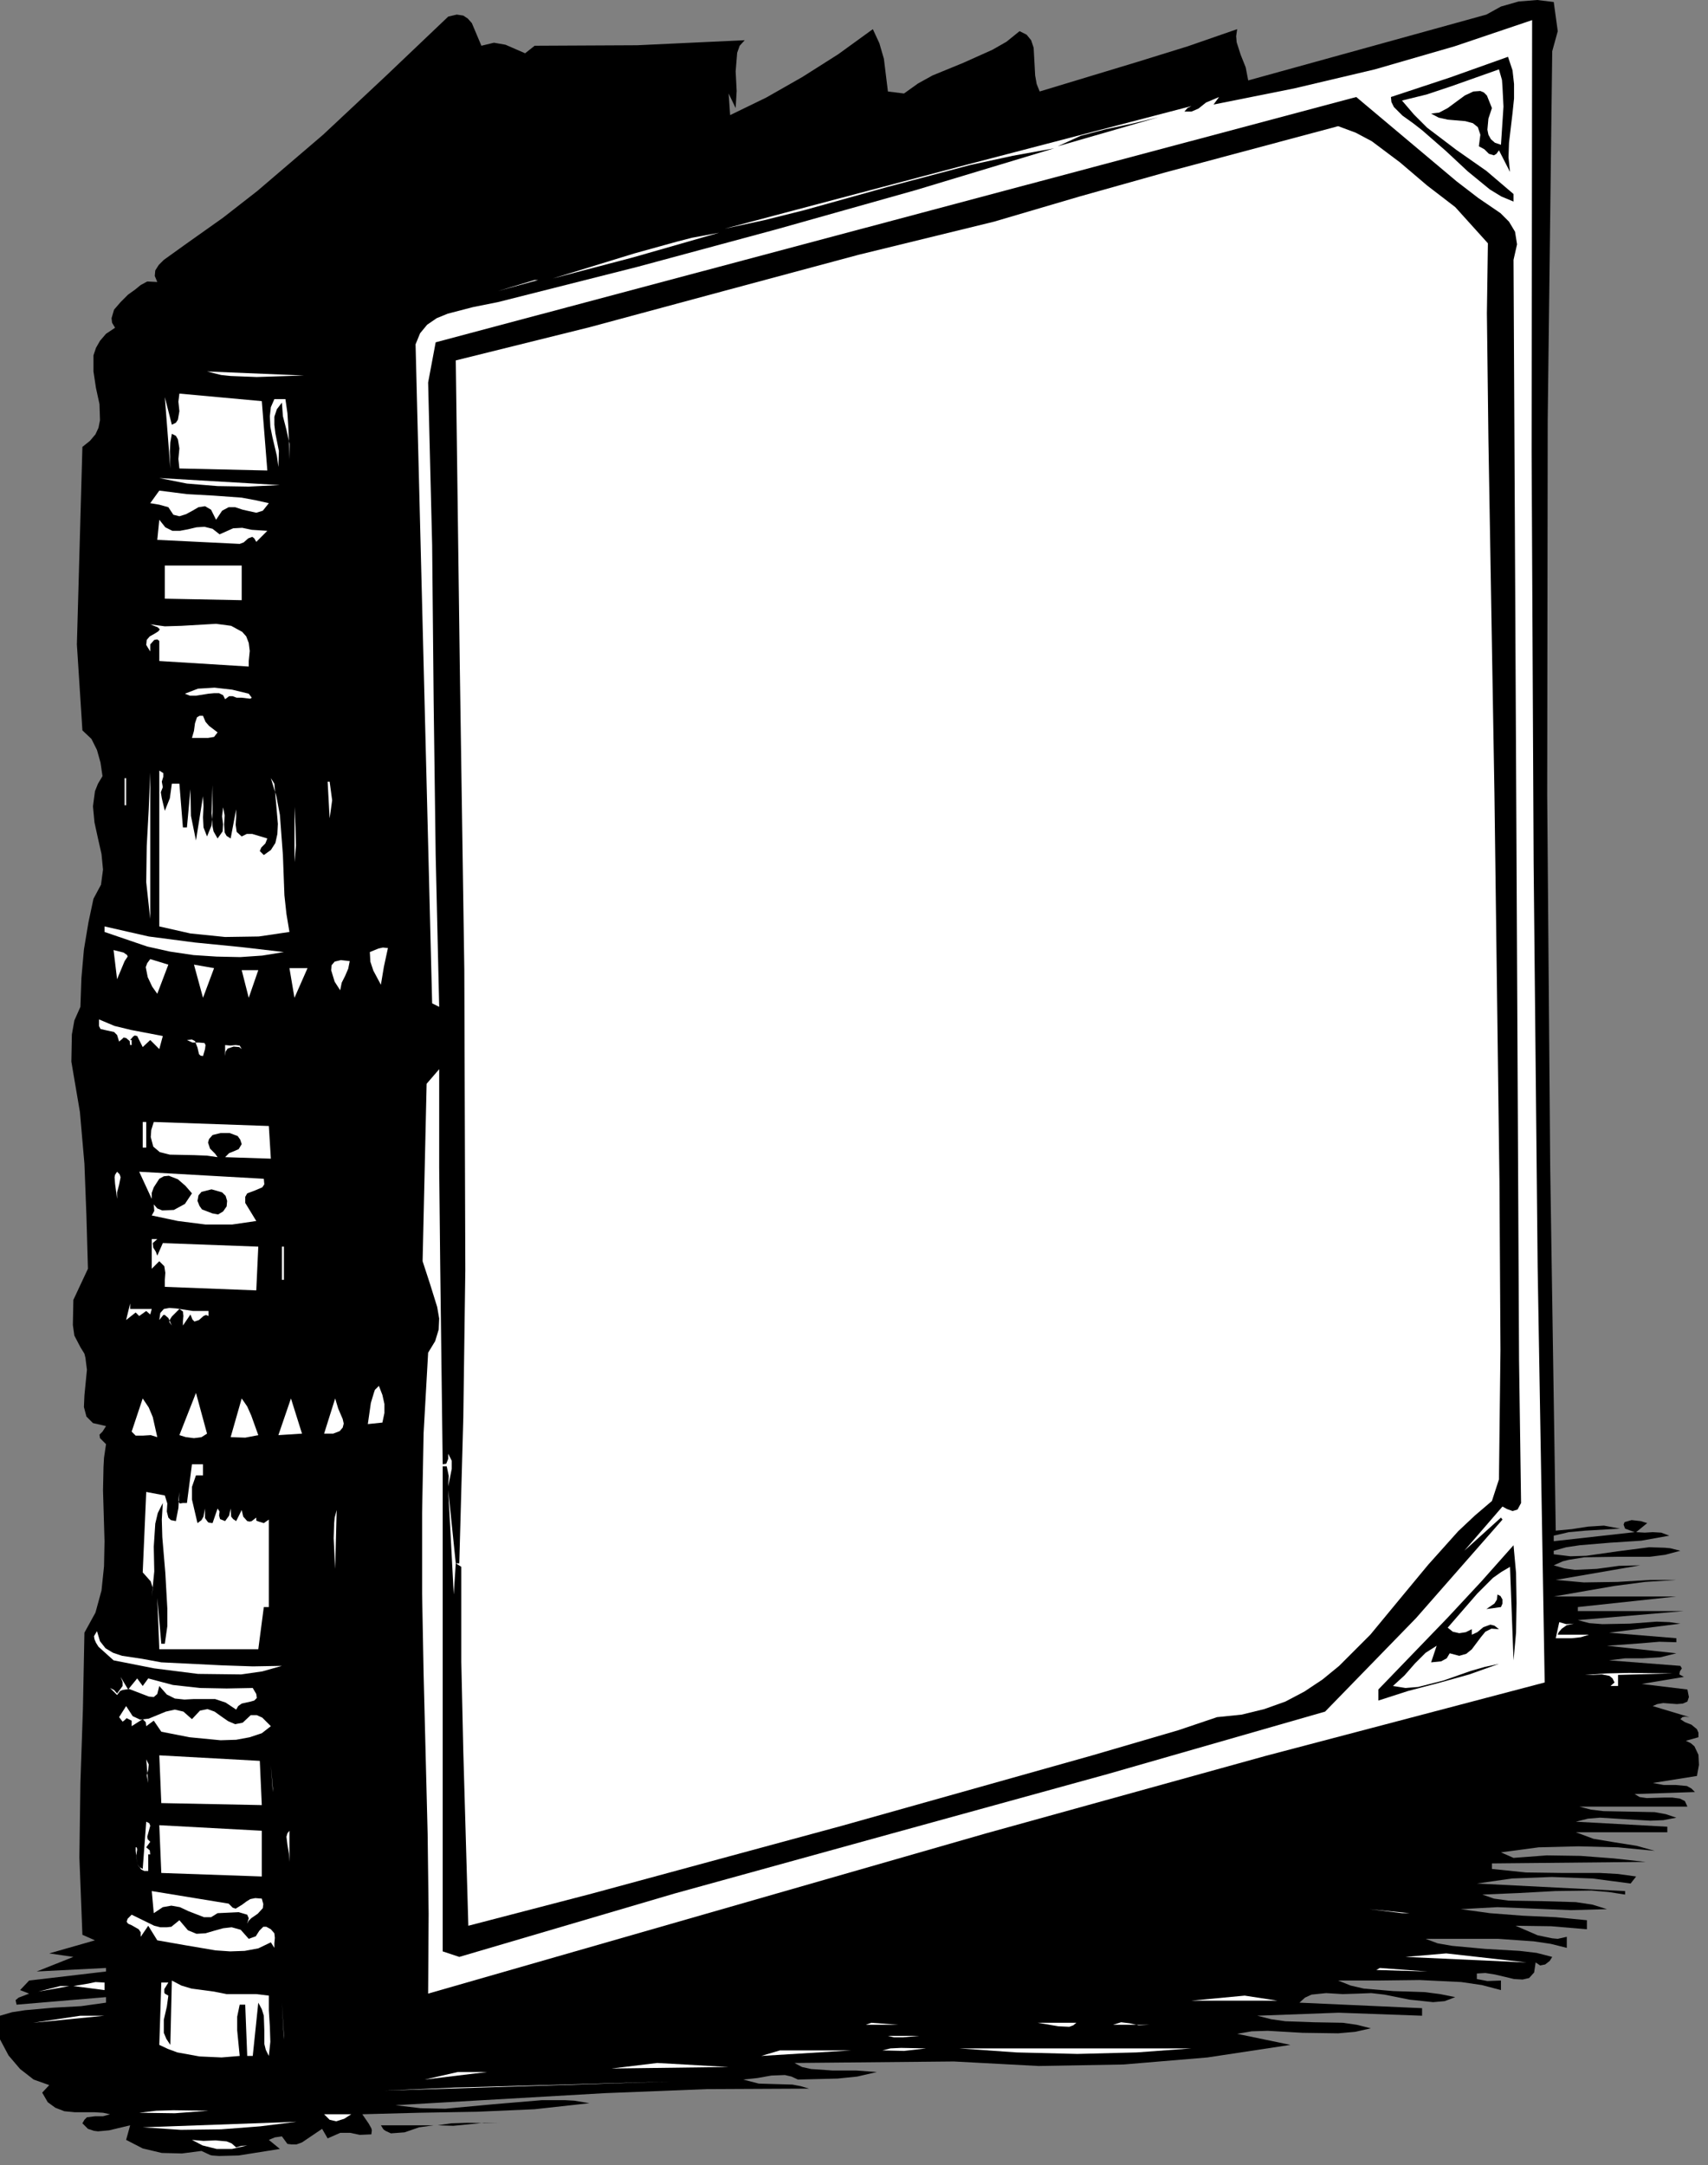<?xml version="1.0" encoding="UTF-8" standalone="no"?>
<svg
   xmlns:dc="http://purl.org/dc/elements/1.1/"
   xmlns:cc="http://creativecommons.org/ns#"
   xmlns:rdf="http://www.w3.org/1999/02/22-rdf-syntax-ns#"
   xmlns:svg="http://www.w3.org/2000/svg"
   xmlns="http://www.w3.org/2000/svg"
   xmlns:sodipodi="http://sodipodi.sourceforge.net/DTD/sodipodi-0.dtd"
   xmlns:inkscape="http://www.inkscape.org/namespaces/inkscape"
   version="1.0"
   width="59.937mm"
   height="75.953mm"
   id="svg232"
   sodipodi:docname="CC001165.WMF">
  <rect width="100%" height="100%" fill="#808080" stroke="none"/>
  <sodipodi:namedview
     pagecolor="#ffffff"
     bordercolor="#666666"
     borderopacity="1"
     objecttolerance="10"
     gridtolerance="10"
     guidetolerance="10"
     inkscape:pageopacity="0"
     inkscape:pageshadow="2"
     inkscape:window-width="640"
     inkscape:window-height="480"
     id="namedview234" />
  <defs
     id="defs6">
    <clipPath
       clipPathUnits="userSpaceOnUse"
       id="clipWmfPath1">
      <path
         d="M 0,0 L 226.4,0 L 226.4,286.933 L 0,286.933 z"
         id="path2" />
    </clipPath>
    <pattern
       id="WMFhbasepattern"
       patternUnits="userSpaceOnUse"
       width="6"
       height="6"
       x="0"
       y="0" />
  </defs>
  <path
     style="fill:#000000;fill-rule:nonzero;fill-opacity:1;stroke:none;"
     clip-path="url(#clipWmfPath1)"
     d="  M 206.606,4.132   L 205.873,6.798   L 205.273,55.654   L 205.206,105.376   L 205.606,154.897   L 206.339,202.953   L 208.472,202.753   L 210.605,202.42   L 212.737,202.286   L 214.87,202.686   L 210.271,202.953   L 208.072,203.153   L 206.073,203.619   L 206.073,204.353   L 216.803,203.153   L 215.537,202.686   L 215.337,202.153   L 215.47,201.82   L 216.403,201.553   L 217.603,201.686   L 218.469,201.953   L 217.003,203.153   L 218.136,203.219   L 219.202,203.153   L 220.335,203.219   L 221.401,203.619   L 217.669,204.286   L 213.537,204.552   L 209.538,204.886   L 207.739,205.152   L 206.073,205.619   L 206.073,206.085   L 208.272,206.352   L 210.405,206.285   L 214.603,205.686   L 218.736,205.152   L 220.802,205.219   L 221.535,205.286   L 222.868,205.619   L 220.868,206.152   L 218.802,206.419   L 214.47,206.419   L 210.138,206.485   L 208.072,206.819   L 207.272,207.019   L 206.073,207.552   L 207.472,207.952   L 208.872,208.152   L 211.804,208.018   L 214.737,207.618   L 217.536,207.552   L 206.339,209.485   L 210.071,209.818   L 214.537,209.751   L 218.869,209.485   L 222.335,209.485   L 218.202,209.751   L 214.137,210.284   L 206.073,211.684   L 222.335,211.684   L 209.272,213.084   L 209.272,213.617   L 223.334,213.617   L 209.272,214.817   L 210.805,215.217   L 212.537,215.35   L 216.136,215.283   L 219.735,215.017   L 221.401,215.083   L 222.868,215.283   L 213.404,216.483   L 222.335,217.216   L 222.335,217.749   L 220.069,217.683   L 217.736,217.883   L 213.137,218.216   L 222.335,219.216   L 220.202,219.749   L 217.869,219.882   L 215.537,219.882   L 213.404,220.149   L 222.868,220.882   L 223.068,221.215   L 222.801,221.615   L 222.734,222.015   L 223.334,222.348   L 217.736,223.281   L 223.801,224.015   L 224.001,225.014   L 223.801,225.614   L 223.201,225.881   L 222.401,225.948   L 220.602,225.814   L 219.802,225.948   L 219.202,226.214   L 224.067,227.68   L 223.468,227.614   L 223.134,227.68   L 222.868,227.947   L 223.468,228.347   L 224.334,228.68   L 225.067,229.28   L 225.267,229.747   L 225.267,230.346   L 223.601,230.813   L 224.267,231.146   L 224.734,231.546   L 225.267,232.679   L 225.334,234.012   L 225.067,235.479   L 219.202,236.412   L 220.668,236.678   L 222.268,236.678   L 223.734,236.812   L 224.334,237.145   L 224.8,237.611   L 216.803,237.878   L 217.469,238.278   L 218.402,238.411   L 220.668,238.345   L 221.801,238.345   L 222.801,238.478   L 223.468,238.811   L 223.801,239.544   L 209.472,239.544   L 211.005,239.944   L 212.671,240.144   L 216.136,240.211   L 219.469,240.278   L 220.935,240.544   L 222.335,241.011   L 220.602,241.344   L 218.869,241.411   L 215.47,241.211   L 212.204,241.011   L 210.605,241.144   L 209.005,241.544   L 221.135,242.21   L 221.135,242.944   L 209.005,242.944   L 211.338,243.81   L 214.137,244.277   L 217.069,244.743   L 219.469,245.41   L 214.603,244.943   L 209.338,244.81   L 204.073,244.943   L 199.075,245.61   L 200.741,246.343   L 205.14,246.01   L 209.605,246.076   L 214.004,246.409   L 218.269,246.876   L 197.875,247.076   L 197.875,247.809   L 202.407,248.276   L 207.272,248.342   L 212.204,248.342   L 214.603,248.476   L 217.003,248.809   L 216.27,249.742   L 211.204,249.075   L 205.806,248.876   L 200.541,249.075   L 195.876,249.742   L 215.537,250.742   L 215.537,251.208   L 213.404,250.875   L 211.071,250.675   L 206.273,250.742   L 201.341,251.008   L 196.609,251.208   L 198.142,251.742   L 200.074,252.008   L 204.406,252.075   L 209.005,252.208   L 211.204,252.541   L 213.137,253.141   L 208.339,253.274   L 203.54,253.075   L 198.608,252.875   L 193.743,253.141   L 197.608,253.674   L 201.941,254.008   L 206.339,254.208   L 210.471,254.608   L 210.471,255.807   L 205.739,255.407   L 201.007,255.341   L 203.94,256.607   L 205.873,257.007   L 206.606,257.074   L 207.805,256.807   L 207.805,258.273   L 205.673,257.74   L 203.407,257.407   L 198.675,257.074   L 189.078,257.074   L 190.677,257.673   L 192.61,258.007   L 196.942,258.407   L 201.541,258.673   L 203.807,258.94   L 205.873,259.473   L 205.539,260.006   L 204.94,260.473   L 204.273,260.606   L 203.673,260.206   L 203.473,261.539   L 202.807,262.272   L 201.941,262.472   L 200.808,262.406   L 198.275,261.806   L 197.009,261.606   L 195.876,261.673   L 195.876,262.406   L 197.275,262.672   L 199.075,262.606   L 199.075,263.872   L 196.542,263.206   L 193.81,262.806   L 188.278,262.539   L 182.68,262.606   L 177.481,262.606   L 179.147,263.272   L 180.88,263.672   L 184.812,264.005   L 188.944,264.139   L 191.01,264.405   L 193.01,264.805   L 191.61,265.338   L 190.077,265.472   L 186.945,265.138   L 183.613,264.472   L 181.88,264.272   L 180.147,264.339   L 178.081,264.405   L 175.882,264.272   L 173.949,264.472   L 173.082,264.872   L 172.349,265.538   L 188.611,266.271   L 188.611,267.271   L 177.548,266.871   L 166.751,267.271   L 168.617,267.738   L 170.483,268.004   L 174.282,268.138   L 178.081,268.204   L 179.947,268.471   L 181.813,268.938   L 179.747,269.404   L 177.481,269.604   L 172.749,269.537   L 168.15,269.271   L 166.018,269.337   L 164.085,269.671   L 171.15,271.137   L 160.153,272.803   L 149.023,273.736   L 137.759,273.936   L 126.496,273.337   L 105.369,273.536   L 106.369,274.07   L 107.568,274.336   L 110.434,274.536   L 113.567,274.536   L 116.299,274.736   L 113.7,275.336   L 111.101,275.603   L 105.836,275.736   L 104.969,275.336   L 104.103,275.136   L 102.303,275.203   L 100.437,275.536   L 98.571,275.736   L 100.637,276.269   L 102.836,276.336   L 105.102,276.402   L 106.169,276.602   L 107.302,276.936   L 93.772,277.002   L 80.243,277.536   L 52.451,279.135   L 55.784,279.535   L 59.049,279.602   L 65.514,279.002   L 71.846,278.469   L 74.978,278.469   L 76.178,278.535   L 78.177,278.869   L 70.912,279.668   L 63.315,280.002   L 55.65,280.135   L 48.053,280.335   L 48.919,281.601   L 49.252,282.201   L 49.319,282.468   L 49.252,283.001   L 47.719,283.068   L 46.453,282.801   L 45.12,282.801   L 43.454,283.534   L 42.721,282.268   L 40.055,284.067   L 39.322,284.334   L 38.655,284.334   L 38.122,284.267   L 37.389,283.268   L 36.456,283.401   L 35.656,283.734   L 37.122,284.934   L 31.657,285.8   L 29.058,285.867   L 28.125,285.8   L 27.858,285.734   L 26.725,285.2   L 24.126,285.534   L 21.46,285.467   L 18.928,284.867   L 16.728,283.734   L 17.262,281.801   L 14.462,282.468   L 12.996,282.601   L 12.463,282.534   L 11.663,282.268   L 10.93,281.535   L 11.197,281.068   L 11.53,280.735   L 12.596,280.601   L 13.663,280.601   L 14.596,280.335   L 13.663,280.135   L 12.53,280.068   L 9.93,280.068   L 8.531,279.935   L 7.331,279.468   L 6.331,278.735   L 5.598,277.469   L 6.531,276.469   L 4.465,275.736   L 2.666,274.336   L 1.133,272.537   L 0,270.404   L 0,267.271   L 1.6,266.805   L 3.332,266.538   L 7.065,266.205   L 10.73,266.005   L 14.063,265.538   L 14.063,264.805   L 2.199,265.805   L 2.066,265.205   L 2.466,264.872   L 3.866,264.339   L 2.666,263.872   L 3.866,262.606   L 14.063,261.406   L 14.063,260.939   L 4.865,261.406   L 9.73,259.473   L 6.531,259.007   L 12.596,257.274   L 10.93,256.54   L 10.53,246.276   L 10.664,236.412   L 10.997,226.614   L 11.197,216.483   L 12.663,213.817   L 13.463,210.884   L 13.796,207.685   L 13.863,204.353   L 13.663,197.621   L 13.729,194.488   L 13.796,193.288   L 14.063,191.489   L 13.263,190.689   L 13.196,190.222   L 13.596,189.823   L 14.063,189.089   L 12.33,188.69   L 11.463,187.823   L 11.13,186.557   L 11.197,185.024   L 11.53,181.624   L 11.33,180.025   L 11.197,179.492   L 10.664,178.625   L 9.864,177.092   L 9.664,175.693   L 9.73,172.36   L 11.663,168.228   L 11.463,161.229   L 11.197,154.297   L 10.597,147.432   L 9.464,140.767   L 9.531,137.168   L 9.864,135.302   L 10.664,133.502   L 10.797,129.703   L 11.13,125.904   L 11.73,122.305   L 12.396,119.172   L 13.396,117.306   L 13.663,115.307   L 13.463,113.24   L 12.996,111.174   L 12.53,109.041   L 12.33,106.909   L 12.596,104.909   L 12.996,103.909   L 13.596,102.909   L 13.329,101.11   L 12.863,99.444   L 12.13,97.977   L 10.93,96.844   L 10.197,85.447   L 10.93,59.253   L 11.93,58.453   L 12.663,57.587   L 13.063,56.72   L 13.263,55.72   L 13.196,53.588   L 12.73,51.455   L 12.396,49.255   L 12.396,47.122   L 12.73,46.123   L 13.263,45.19   L 14.063,44.256   L 15.262,43.457   L 14.862,42.79   L 14.796,42.19   L 15.129,41.057   L 15.995,40.057   L 16.995,39.058   L 17.928,38.391   L 18.661,37.791   L 19.528,37.325   L 20.861,37.391   L 20.527,36.592   L 20.594,35.858   L 21.06,35.125   L 21.727,34.459   L 24.793,32.259   L 29.591,28.86   L 34.123,25.327   L 42.854,17.863   L 51.185,10.064   L 59.449,2.199   L 60.582,1.933   L 61.449,2.066   L 62.048,2.466   L 62.582,3.066   L 63.848,6.065   L 65.514,5.665   L 67.047,5.932   L 69.646,7.065   L 70.912,6.065   L 84.508,5.999   L 98.771,5.332   L 98.104,6.065   L 97.771,6.998   L 97.571,9.464   L 97.705,12.064   L 97.571,14.33   L 96.638,12.397   L 96.838,15.263   L 101.637,12.93   L 106.435,10.198   L 111.167,7.198   L 115.766,3.866   L 116.632,5.732   L 117.232,7.798   L 117.765,12.131   L 119.898,12.397   L 121.764,11.064   L 123.697,9.998   L 127.762,8.331   L 131.628,6.598   L 133.494,5.532   L 135.227,4.132   L 136.16,4.599   L 136.76,5.332   L 137.093,6.332   L 137.16,7.532   L 137.293,9.998   L 137.493,11.131   L 137.893,12.131   L 150.889,8.198   L 157.554,6.132   L 164.085,3.866   L 163.952,4.799   L 164.018,5.599   L 164.552,7.265   L 165.218,8.931   L 165.551,10.664   L 197.142,1.933   L 199.075,0.866   L 201.407,0.2   L 203.873,0   L 206.073,0.267   L 206.606,4.132  z "
     id="path8" />
  <path
     style="fill:#ffffff;fill-rule:nonzero;fill-opacity:1;stroke:none;"
     clip-path="url(#clipWmfPath1)"
     d="  M 204.873,223.082   L 167.884,232.813   L 130.828,243.077   L 56.783,264.339   L 56.85,253.741   L 56.717,243.144   L 56.183,221.948   L 55.984,211.284   L 55.984,200.62   L 56.183,190.023   L 56.783,179.358   L 57.716,177.825   L 58.183,176.292   L 58.25,174.826   L 57.983,173.293   L 57.05,170.294   L 56.05,167.228   L 56.583,143.7   L 58.25,141.767   L 58.25,154.831   L 58.383,167.561   L 58.716,194.155   L 59.183,194.088   L 59.449,193.422   L 59.449,192.755   L 59.916,193.688   L 59.916,194.755   L 59.449,197.088   L 59.516,195.688   L 59.249,194.422   L 58.716,194.422   L 58.716,258.74   L 60.915,259.473   L 89.44,251.075   L 118.165,243.144   L 146.957,235.212   L 175.748,226.947   L 187.811,214.55   L 199.275,201.487   L 199.075,201.22   L 194.209,205.619   L 199.275,199.754   L 199.874,200.087   L 200.608,200.353   L 201.274,200.154   L 201.741,199.287   L 201.474,180.358   L 200.741,34.459   L 201.207,32.392   L 200.941,30.726   L 200.141,29.393   L 199.008,28.26   L 196.076,26.261   L 193.21,24.061   L 179.88,12.864   L 57.783,45.389   L 56.783,50.722   L 57.316,72.25   L 57.516,93.045   L 57.783,113.374   L 58.25,133.502   L 57.316,133.036   L 55.117,45.656   L 55.717,44.19   L 56.65,43.057   L 57.916,42.19   L 59.383,41.59   L 62.715,40.724   L 66.047,40.057   L 84.508,35.392   L 103.036,30.393   L 121.498,25.194   L 139.826,19.662   L 134.294,20.662   L 128.762,21.862   L 117.699,24.794   L 106.702,27.86   L 101.37,29.193   L 96.105,30.326   L 127.096,22.128   L 158.02,14.063   L 157.487,14.33   L 157.087,14.797   L 158.02,14.797   L 158.953,14.397   L 159.953,13.597   L 161.686,12.864   L 160.953,13.863   L 171.616,11.731   L 182.346,9.198   L 192.943,6.132   L 203.207,2.666   L 203.14,59.986   L 203.407,114.44   L 203.94,168.028   L 204.873,223.082  z "
     id="path10" />
  <path
     style="fill:#000000;fill-rule:nonzero;fill-opacity:1;stroke:none;"
     clip-path="url(#clipWmfPath1)"
     d="  M 200.274,22.795   L 198.808,19.929   L 198.475,20.395   L 198.142,20.595   L 197.475,20.395   L 196.875,19.795   L 196.142,19.395   L 196.342,17.863   L 196.009,16.863   L 195.343,16.33   L 194.343,16.063   L 192.01,15.863   L 190.81,15.596   L 189.811,15.063   L 190.877,14.93   L 192.01,14.33   L 194.276,12.664   L 195.409,12.131   L 196.342,12.064   L 196.809,12.264   L 197.209,12.664   L 197.875,14.33   L 197.409,15.73   L 197.275,17.196   L 197.409,17.863   L 197.742,18.462   L 198.275,18.929   L 199.075,19.196   L 199.408,14.13   L 199.275,11.531   L 199.208,10.598   L 198.808,9.198   L 192.41,11.464   L 189.211,12.53   L 185.945,13.33   L 187.545,15.196   L 189.278,16.929   L 193.143,19.862   L 197.142,22.661   L 200.741,25.727   L 200.741,26.727   L 199.141,26.061   L 197.608,25.127   L 194.676,22.728   L 191.744,19.995   L 188.611,17.263   L 187.411,16.33   L 186.012,15.33   L 184.879,14.197   L 184.546,13.53   L 184.479,12.864   L 192.343,10.264   L 200.008,7.532   L 200.608,9.331   L 200.808,11.131   L 200.808,13.064   L 200.608,14.997   L 200.141,18.929   L 200.074,20.862   L 200.274,22.795  z "
     id="path12" />
  <path
     style="fill:#000000;fill-rule:nonzero;fill-opacity:1;stroke:none;"
     clip-path="url(#clipWmfPath1)"
     d="  M 140.292,19.395   L 143.358,17.996   L 146.69,17.129   L 150.156,16.396   L 153.688,15.53   L 140.292,19.395  z "
     id="path14" />
  <path
     style="fill:#ffffff;fill-rule:nonzero;fill-opacity:1;stroke:none;"
     clip-path="url(#clipWmfPath1)"
     d="  M 193.01,27.46   L 197.342,32.259   L 197.209,41.524   L 197.409,58.186   L 198.208,105.176   L 198.875,156.697   L 199.008,178.958   L 198.808,196.154   L 197.875,199.02   L 195.609,200.953   L 193.41,203.02   L 189.411,207.485   L 185.545,212.151   L 181.746,216.75   L 177.614,220.882   L 175.415,222.682   L 173.016,224.281   L 170.483,225.614   L 167.684,226.614   L 164.685,227.347   L 161.419,227.68   L 156.287,229.413   L 144.891,232.746   L 111.7,242.077   L 78.51,251.075   L 62.115,255.341   L 61.449,232.279   L 61.182,220.349   L 61.182,207.752   L 60.449,207.285   L 60.182,211.418   L 59.449,197.554   L 60.449,207.285   L 60.915,207.285   L 61.449,187.956   L 61.715,168.361   L 61.582,128.57   L 60.982,88.246   L 60.449,47.789   L 78.177,43.39   L 95.972,38.591   L 113.833,33.792   L 131.828,29.393   L 143.158,26.061   L 154.554,22.861   L 177.481,16.729   L 179.814,17.596   L 181.946,18.729   L 185.679,21.528   L 189.278,24.594   L 193.01,27.46  z "
     id="path16" />
  <path
     style="fill:#ffffff;fill-rule:nonzero;fill-opacity:1;stroke:none;"
     clip-path="url(#clipWmfPath1)"
     d="  M 125.23,28.66   L 122.097,29.86   L 125.23,28.66  z "
     id="path18" />
  <path
     style="fill:#ffffff;fill-rule:nonzero;fill-opacity:1;stroke:none;"
     clip-path="url(#clipWmfPath1)"
     d="  M 95.372,30.859   L 83.975,34.125   L 73.312,36.925   L 84.175,33.592   L 89.707,32.059   L 91.773,31.526   L 95.372,30.859  z "
     id="path20" />
  <path
     style="fill:#ffffff;fill-rule:nonzero;fill-opacity:1;stroke:none;"
     clip-path="url(#clipWmfPath1)"
     d="  M 66.047,38.591   L 70.912,37.125   L 71.379,37.125   L 66.047,38.591  z "
     id="path22" />
  <path
     style="fill:#ffffff;fill-rule:nonzero;fill-opacity:1;stroke:none;"
     clip-path="url(#clipWmfPath1)"
     d="  M 19.661,49.055   L 25.726,49.255   L 19.661,49.055  z "
     id="path24" />
  <path
     style="fill:#ffffff;fill-rule:nonzero;fill-opacity:1;stroke:none;"
     clip-path="url(#clipWmfPath1)"
     d="  M 40.321,49.788   L 34.057,49.988   L 30.591,49.855   L 29.325,49.722   L 27.459,49.255   L 40.321,49.788  z "
     id="path26" />
  <path
     style="fill:#ffffff;fill-rule:nonzero;fill-opacity:1;stroke:none;"
     clip-path="url(#clipWmfPath1)"
     d="  M 35.456,62.386   L 23.793,62.119   L 23.66,60.853   L 23.793,59.453   L 23.593,58.253   L 23.326,57.787   L 22.793,57.52   L 22.593,58.653   L 22.527,59.853   L 22.593,62.119   L 21.86,52.654   L 22.793,56.32   L 23.326,56.054   L 23.593,55.654   L 23.793,54.521   L 23.66,53.254   L 23.793,52.188   L 34.723,53.188   L 35.456,62.386  z "
     id="path28" />
  <path
     style="fill:#ffffff;fill-rule:nonzero;fill-opacity:1;stroke:none;"
     clip-path="url(#clipWmfPath1)"
     d="  M 37.856,52.921   L 38.122,54.787   L 38.255,56.853   L 38.389,60.919   L 38.389,58.853   L 37.989,56.987   L 37.522,55.187   L 37.389,53.388   L 36.723,54.254   L 36.389,55.254   L 36.389,56.32   L 36.523,57.453   L 36.989,59.786   L 36.922,61.919   L 36.723,60.453   L 36.123,57.92   L 35.856,56.587   L 35.789,55.187   L 35.923,53.987   L 36.389,52.921   L 37.856,52.921  z "
     id="path30" />
  <path
     style="fill:#ffffff;fill-rule:nonzero;fill-opacity:1;stroke:none;"
     clip-path="url(#clipWmfPath1)"
     d="  M 37.122,64.318   L 32.99,64.518   L 28.858,64.452   L 24.793,64.118   L 21.127,63.385   L 37.122,64.318  z "
     id="path32" />
  <path
     style="fill:#ffffff;fill-rule:nonzero;fill-opacity:1;stroke:none;"
     clip-path="url(#clipWmfPath1)"
     d="  M 35.656,66.718   L 34.856,67.718   L 33.99,67.984   L 32.191,67.584   L 31.191,67.251   L 30.324,67.251   L 29.458,67.718   L 28.658,68.917   L 27.992,67.584   L 27.192,67.118   L 26.326,67.251   L 25.526,67.718   L 24.659,68.184   L 23.793,68.451   L 22.993,68.251   L 22.327,67.251   L 21.127,66.918   L 19.927,66.718   L 21.127,65.052   L 24.793,65.518   L 28.392,65.718   L 32.057,65.985   L 33.857,66.318   L 35.656,66.718  z "
     id="path34" />
  <path
     style="fill:#ffffff;fill-rule:nonzero;fill-opacity:1;stroke:none;"
     clip-path="url(#clipWmfPath1)"
     d="  M 29.125,70.85   L 30.924,70.05   L 32.124,69.984   L 33.39,70.25   L 35.456,70.384   L 33.99,71.85   L 33.723,71.383   L 33.457,71.183   L 32.924,71.383   L 32.324,71.917   L 31.791,72.117   L 20.861,71.583   L 21.127,68.917   L 21.927,69.917   L 22.86,70.384   L 23.86,70.384   L 24.926,70.184   L 26.059,69.917   L 27.125,69.85   L 28.192,70.117   L 29.125,70.85  z "
     id="path36" />
  <path
     style="fill:#ffffff;fill-rule:nonzero;fill-opacity:1;stroke:none;"
     clip-path="url(#clipWmfPath1)"
     d="  M 32.057,79.582   L 21.86,79.382   L 21.86,74.983   L 32.057,74.983   L 32.057,79.582  z "
     id="path38" />
  <path
     style="fill:#ffffff;fill-rule:nonzero;fill-opacity:1;stroke:none;"
     clip-path="url(#clipWmfPath1)"
     d="  M 32.99,87.646   L 32.99,88.379   L 21.127,87.646   L 21.127,84.98   L 20.861,84.78   L 20.461,84.847   L 19.927,85.447   L 19.927,86.38   L 19.394,85.513   L 19.461,84.847   L 19.861,84.38   L 20.461,84.047   L 20.994,83.714   L 21.194,83.447   L 20.927,83.181   L 19.927,82.781   L 21.86,83.047   L 24.06,82.981   L 28.658,82.714   L 30.658,82.981   L 32.124,83.781   L 32.657,84.38   L 32.99,85.247   L 33.124,86.313   L 32.99,87.646  z "
     id="path40" />
  <path
     style="fill:#ffffff;fill-rule:nonzero;fill-opacity:1;stroke:none;"
     clip-path="url(#clipWmfPath1)"
     d="  M 32.99,91.979   L 33.39,92.512   L 33.19,92.645   L 32.057,92.512   L 31.391,92.512   L 30.858,92.312   L 30.391,92.312   L 29.858,92.712   L 29.591,92.179   L 29.058,91.912   L 28.392,91.912   L 27.659,91.979   L 25.992,92.245   L 25.193,92.245   L 24.526,91.979   L 26.259,91.312   L 28.458,91.179   L 30.791,91.445   L 32.99,91.979  z "
     id="path42" />
  <path
     style="fill:#ffffff;fill-rule:nonzero;fill-opacity:1;stroke:none;"
     clip-path="url(#clipWmfPath1)"
     d="  M 28.858,97.111   L 28.392,97.711   L 27.592,97.844   L 25.459,97.844   L 25.726,96.911   L 25.859,95.911   L 26.126,95.111   L 26.459,94.911   L 26.925,94.911   L 27.259,95.711   L 27.725,96.244   L 28.858,97.111  z "
     id="path44" />
  <path
     style="fill:#ffffff;fill-rule:nonzero;fill-opacity:1;stroke:none;"
     clip-path="url(#clipWmfPath1)"
     d="  M 21.594,104.376   L 21.327,105.042   L 21.46,105.842   L 21.86,107.508   L 22.527,105.842   L 22.793,103.909   L 23.793,103.909   L 24.26,109.708   L 24.793,109.708   L 25.259,104.642   L 25.326,108.175   L 25.992,111.441   L 26.925,105.575   L 26.992,106.909   L 26.925,108.375   L 26.992,109.708   L 27.459,110.908   L 28.058,109.441   L 28.192,107.708   L 28.192,104.109   L 28.058,107.842   L 28.192,109.575   L 28.325,110.241   L 28.858,111.174   L 29.525,110.241   L 29.591,109.308   L 29.458,108.242   L 29.591,107.042   L 29.791,108.108   L 29.725,109.308   L 29.791,110.374   L 30.058,110.841   L 30.591,111.174   L 31.324,107.308   L 31.324,108.308   L 31.257,109.375   L 31.391,110.308   L 32.057,110.908   L 32.724,110.574   L 33.457,110.574   L 35.456,111.174   L 35.19,111.841   L 34.656,112.374   L 34.457,112.84   L 34.99,113.374   L 35.923,112.707   L 36.523,111.774   L 36.789,110.574   L 36.856,109.241   L 36.389,103.909   L 35.923,103.176   L 36.656,105.575   L 37.122,108.042   L 37.522,113.374   L 37.722,118.706   L 37.989,121.172   L 38.389,123.571   L 34.323,124.171   L 29.858,124.238   L 25.259,123.771   L 21.127,122.838   L 21.127,102.176   L 21.66,102.51   L 21.66,102.976   L 21.46,103.643   L 21.594,104.376  z "
     id="path46" />
  <path
     style="fill:#ffffff;fill-rule:nonzero;fill-opacity:1;stroke:none;"
     clip-path="url(#clipWmfPath1)"
     d="  M 19.927,121.838   L 19.394,116.973   L 19.461,112.174   L 19.728,107.308   L 19.927,102.443   L 19.927,121.838  z "
     id="path48" />
  <path
     style="fill:#ffffff;fill-rule:nonzero;fill-opacity:1;stroke:none;"
     clip-path="url(#clipWmfPath1)"
     d="  M 16.528,103.176   L 16.728,103.176   L 16.728,106.775   L 16.528,106.775   L 16.528,103.176  z "
     id="path50" />
  <path
     style="fill:#ffffff;fill-rule:nonzero;fill-opacity:1;stroke:none;"
     clip-path="url(#clipWmfPath1)"
     d="  M 43.72,103.643   L 44.054,106.109   L 43.72,108.508   L 43.454,103.643   L 43.72,103.643  z "
     id="path52" />
  <path
     style="fill:#ffffff;fill-rule:nonzero;fill-opacity:1;stroke:none;"
     clip-path="url(#clipWmfPath1)"
     d="  M 39.055,114.307   L 39.055,104.376   L 39.055,106.975   L 39.188,109.641   L 39.255,112.107   L 39.055,114.307  z "
     id="path54" />
  <path
     style="fill:#ffffff;fill-rule:nonzero;fill-opacity:1;stroke:none;"
     clip-path="url(#clipWmfPath1)"
     d="  M 17.995,110.441   L 18.195,120.172   L 17.995,110.441  z "
     id="path56" />
  <path
     style="fill:#ffffff;fill-rule:nonzero;fill-opacity:1;stroke:none;"
     clip-path="url(#clipWmfPath1)"
     d="  M 37.656,126.237   L 34.79,126.704   L 31.857,126.904   L 28.725,126.837   L 25.659,126.637   L 22.527,126.171   L 19.528,125.504   L 13.863,123.571   L 13.863,122.838   L 19.728,124.171   L 25.859,124.971   L 31.924,125.571   L 37.656,126.237  z "
     id="path58" />
  <path
     style="fill:#ffffff;fill-rule:nonzero;fill-opacity:1;stroke:none;"
     clip-path="url(#clipWmfPath1)"
     d="  M 51.452,125.704   L 50.918,128.17   L 50.518,130.57   L 49.519,128.703   L 49.119,127.504   L 49.052,126.237   L 50.185,125.771   L 50.785,125.637   L 51.452,125.704  z "
     id="path60" />
  <path
     style="fill:#ffffff;fill-rule:nonzero;fill-opacity:1;stroke:none;"
     clip-path="url(#clipWmfPath1)"
     d="  M 16.528,127.437   L 15.529,129.837   L 15.062,125.971   L 16.395,126.304   L 16.862,126.637   L 16.928,126.837   L 16.528,127.437  z "
     id="path62" />
  <path
     style="fill:#ffffff;fill-rule:nonzero;fill-opacity:1;stroke:none;"
     clip-path="url(#clipWmfPath1)"
     d="  M 20.861,131.769   L 20.194,130.836   L 19.594,129.57   L 19.328,128.237   L 19.528,127.704   L 19.927,127.17   L 22.327,127.904   L 20.861,131.769  z "
     id="path64" />
  <path
     style="fill:#ffffff;fill-rule:nonzero;fill-opacity:1;stroke:none;"
     clip-path="url(#clipWmfPath1)"
     d="  M 46.386,127.437   L 46.186,128.437   L 45.787,129.37   L 45.32,130.303   L 45.12,131.303   L 44.387,130.17   L 43.92,128.637   L 43.987,127.97   L 44.387,127.504   L 45.187,127.304   L 46.386,127.437  z "
     id="path66" />
  <path
     style="fill:#ffffff;fill-rule:nonzero;fill-opacity:1;stroke:none;"
     clip-path="url(#clipWmfPath1)"
     d="  M 26.925,132.303   L 25.726,127.904   L 28.392,128.37   L 26.925,132.303  z "
     id="path68" />
  <path
     style="fill:#ffffff;fill-rule:nonzero;fill-opacity:1;stroke:none;"
     clip-path="url(#clipWmfPath1)"
     d="  M 39.055,132.303   L 38.389,128.37   L 40.788,128.37   L 39.055,132.303  z "
     id="path70" />
  <path
     style="fill:#ffffff;fill-rule:nonzero;fill-opacity:1;stroke:none;"
     clip-path="url(#clipWmfPath1)"
     d="  M 32.99,132.303   L 32.057,128.637   L 34.257,128.637   L 32.99,132.303  z "
     id="path72" />
  <path
     style="fill:#ffffff;fill-rule:nonzero;fill-opacity:1;stroke:none;"
     clip-path="url(#clipWmfPath1)"
     d="  M 21.594,137.368   L 21.127,139.101   L 19.927,137.901   L 18.928,138.834   L 18.195,137.368   L 17.861,137.301   L 17.661,137.435   L 17.262,137.901   L 17.462,137.901   L 17.462,138.568   L 17.262,138.568   L 17.195,138.035   L 16.728,137.635   L 16.395,137.568   L 16.195,137.768   L 15.795,138.101   L 15.529,137.235   L 15.129,136.835   L 14.196,136.635   L 13.329,136.435   L 13.129,136.035   L 13.129,135.169   L 15.196,136.035   L 17.395,136.568   L 21.594,137.368  z "
     id="path74" />
  <path
     style="fill:#ffffff;fill-rule:nonzero;fill-opacity:1;stroke:none;"
     clip-path="url(#clipWmfPath1)"
     d="  M 27.192,139.101   L 26.925,140.034   L 26.592,139.967   L 26.392,139.768   L 26.192,138.901   L 25.859,138.035   L 25.459,137.835   L 24.793,137.901   L 25.526,138.235   L 26.392,138.235   L 27.125,138.301   L 27.259,138.568   L 27.192,139.101  z "
     id="path76" />
  <path
     style="fill:#ffffff;fill-rule:nonzero;fill-opacity:1;stroke:none;"
     clip-path="url(#clipWmfPath1)"
     d="  M 32.057,139.101   L 31.724,138.834   L 30.991,138.768   L 30.191,139.034   L 29.925,139.434   L 29.858,140.034   L 29.858,138.568   L 30.524,138.634   L 31.257,138.568   L 31.791,138.634   L 32.057,139.101  z "
     id="path78" />
  <path
     style="fill:#ffffff;fill-rule:nonzero;fill-opacity:1;stroke:none;"
     clip-path="url(#clipWmfPath1)"
     d="  M 17.262,148.299   L 17.995,152.165   L 17.262,148.299  z "
     id="path80" />
  <path
     style="fill:#ffffff;fill-rule:nonzero;fill-opacity:1;stroke:none;"
     clip-path="url(#clipWmfPath1)"
     d="  M 18.928,148.765   L 19.394,148.765   L 19.394,152.165   L 18.928,152.165   L 18.928,148.765  z "
     id="path82" />
  <path
     style="fill:#ffffff;fill-rule:nonzero;fill-opacity:1;stroke:none;"
     clip-path="url(#clipWmfPath1)"
     d="  M 35.923,153.631   L 29.858,153.431   L 30.391,152.898   L 31.058,152.631   L 31.657,152.365   L 32.057,151.698   L 31.857,151.098   L 31.524,150.632   L 30.458,150.232   L 29.258,150.232   L 28.192,150.498   L 27.725,151.032   L 27.592,151.498   L 27.858,152.298   L 28.525,152.964   L 28.858,153.431   L 27.459,153.231   L 25.792,153.164   L 22.527,153.098   L 21.194,152.765   L 20.327,152.031   L 19.994,150.765   L 20.061,149.832   L 20.394,148.765   L 35.656,149.299   L 35.923,153.631  z "
     id="path84" />
  <path
     style="fill:#ffffff;fill-rule:nonzero;fill-opacity:1;stroke:none;"
     clip-path="url(#clipWmfPath1)"
     d="  M 15.529,158.963   L 15.262,156.964   L 15.196,156.097   L 15.262,155.764   L 15.529,155.364   L 15.862,155.697   L 15.995,156.097   L 15.795,157.097   L 15.529,158.097   L 15.529,158.963  z "
     id="path86" />
  <path
     style="fill:#ffffff;fill-rule:nonzero;fill-opacity:1;stroke:none;"
     clip-path="url(#clipWmfPath1)"
     d="  M 34.99,156.297   L 35.056,157.03   L 34.79,157.43   L 33.857,157.83   L 32.79,158.23   L 32.524,158.696   L 32.524,159.496   L 33.99,161.896   L 30.791,162.362   L 27.259,162.362   L 23.593,161.896   L 20.127,161.163   L 20.461,160.563   L 20.394,159.696   L 20.861,160.229   L 21.527,160.496   L 23.06,160.429   L 24.526,159.63   L 25.459,158.23   L 24.593,157.23   L 23.593,156.364   L 22.393,155.897   L 21.727,155.964   L 21.127,156.297   L 20.394,157.43   L 20.127,158.163   L 20.127,158.963   L 18.461,155.364   L 34.99,156.297  z "
     id="path88" />
  <path
     style="fill:#000000;fill-rule:nonzero;fill-opacity:1;stroke:none;"
     clip-path="url(#clipWmfPath1)"
     d="  M 30.124,159.23   L 30.058,159.963   L 29.591,160.629   L 28.925,161.029   L 28.192,160.896   L 26.792,160.363   L 26.459,159.896   L 26.192,159.23   L 26.326,158.497   L 26.725,158.03   L 28.058,157.697   L 29.458,158.097   L 29.925,158.563   L 30.124,159.23  z "
     id="path90" />
  <path
     style="fill:#ffffff;fill-rule:nonzero;fill-opacity:1;stroke:none;"
     clip-path="url(#clipWmfPath1)"
     d="  M 20.861,164.295   L 20.261,164.828   L 20.327,165.428   L 20.661,165.961   L 20.861,166.495   L 21.594,164.828   L 34.257,165.295   L 33.99,171.094   L 21.86,170.627   L 21.86,169.694   L 21.927,168.761   L 21.794,167.894   L 21.127,167.228   L 20.127,168.228   L 20.127,164.295   L 20.861,164.295  z "
     id="path92" />
  <path
     style="fill:#ffffff;fill-rule:nonzero;fill-opacity:1;stroke:none;"
     clip-path="url(#clipWmfPath1)"
     d="  M 37.389,165.295   L 37.656,165.295   L 37.656,169.694   L 37.389,169.694   L 37.389,165.295  z "
     id="path94" />
  <path
     style="fill:#ffffff;fill-rule:nonzero;fill-opacity:1;stroke:none;"
     clip-path="url(#clipWmfPath1)"
     d="  M 20.127,173.56   L 19.927,174.293   L 19.394,173.826   L 18.461,174.493   L 17.995,174.026   L 16.728,175.026   L 17.262,172.827   L 17.262,173.56   L 20.127,173.56  z "
     id="path96" />
  <path
     style="fill:#ffffff;fill-rule:nonzero;fill-opacity:1;stroke:none;"
     clip-path="url(#clipWmfPath1)"
     d="  M 27.659,174.493   L 27.325,174.359   L 26.992,174.493   L 26.392,175.026   L 25.792,175.226   L 25.526,174.959   L 25.259,174.293   L 24.26,175.759   L 24.26,175.159   L 24.326,174.493   L 24.26,173.893   L 23.793,173.56   L 22.793,174.559   L 22.46,175.093   L 22.46,175.293   L 22.793,175.759   L 22.327,174.759   L 21.86,174.359   L 21.66,174.359   L 21.127,175.026   L 21.26,174.093   L 21.727,173.56   L 22.46,173.426   L 23.393,173.493   L 25.592,173.826   L 27.659,173.826   L 27.659,174.493  z "
     id="path98" />
  <path
     style="fill:#ffffff;fill-rule:nonzero;fill-opacity:1;stroke:none;"
     clip-path="url(#clipWmfPath1)"
     d="  M 50.718,188.623   L 48.786,188.823   L 49.186,186.023   L 49.585,184.69   L 49.719,184.291   L 50.252,183.757   L 50.718,184.957   L 50.985,186.157   L 50.985,187.356   L 50.718,188.623  z "
     id="path100" />
  <path
     style="fill:#ffffff;fill-rule:nonzero;fill-opacity:1;stroke:none;"
     clip-path="url(#clipWmfPath1)"
     d="  M 27.459,190.089   L 26.725,190.556   L 25.726,190.689   L 24.659,190.556   L 23.793,190.289   L 25.992,184.69   L 27.459,190.089  z "
     id="path102" />
  <path
     style="fill:#ffffff;fill-rule:nonzero;fill-opacity:1;stroke:none;"
     clip-path="url(#clipWmfPath1)"
     d="  M 20.861,190.556   L 19.994,190.289   L 18.928,190.356   L 17.995,190.356   L 17.462,189.823   L 18.928,185.424   L 19.728,186.623   L 20.261,187.89   L 20.861,190.556  z "
     id="path104" />
  <path
     style="fill:#ffffff;fill-rule:nonzero;fill-opacity:1;stroke:none;"
     clip-path="url(#clipWmfPath1)"
     d="  M 34.257,190.289   L 32.524,190.622   L 30.591,190.556   L 32.057,185.424   L 32.79,186.49   L 33.324,187.69   L 34.257,190.289  z "
     id="path106" />
  <path
     style="fill:#ffffff;fill-rule:nonzero;fill-opacity:1;stroke:none;"
     clip-path="url(#clipWmfPath1)"
     d="  M 36.922,190.289   L 38.589,185.424   L 40.055,190.089   L 36.922,190.289  z "
     id="path108" />
  <path
     style="fill:#ffffff;fill-rule:nonzero;fill-opacity:1;stroke:none;"
     clip-path="url(#clipWmfPath1)"
     d="  M 44.187,190.089   L 42.987,190.089   L 44.454,185.424   L 44.853,186.757   L 45.453,188.156   L 45.587,188.756   L 45.453,189.289   L 45.053,189.756   L 44.187,190.089  z "
     id="path110" />
  <path
     style="fill:#ffffff;fill-rule:nonzero;fill-opacity:1;stroke:none;"
     clip-path="url(#clipWmfPath1)"
     d="  M 26.925,195.621   L 25.992,195.621   L 25.459,197.154   L 25.459,198.82   L 26.192,201.953   L 26.725,201.553   L 26.992,201.087   L 27.192,200.02   L 27.192,201.287   L 27.525,201.753   L 27.659,201.886   L 28.192,201.953   L 28.858,200.02   L 29.125,200.42   L 29.058,200.953   L 29.191,201.42   L 29.858,201.686   L 30.391,200.953   L 30.591,200.02   L 30.658,201.087   L 30.924,201.42   L 31.324,201.686   L 32.057,200.22   L 32.257,201.087   L 32.79,201.686   L 33.124,201.753   L 33.39,201.686   L 33.99,201.22   L 33.99,201.62   L 34.323,201.753   L 34.99,201.953   L 35.656,201.487   L 35.656,213.084   L 34.99,213.084   L 34.257,218.683   L 21.127,218.683   L 20.861,211.884   L 21.394,217.949   L 21.86,217.949   L 22.193,215.617   L 22.193,213.284   L 21.927,208.552   L 21.527,203.819   L 21.46,201.487   L 21.594,199.287   L 20.927,200.62   L 20.594,202.02   L 20.394,205.086   L 20.461,208.352   L 20.127,211.684   L 20.261,210.551   L 19.994,209.685   L 18.928,208.485   L 19.394,197.821   L 21.86,198.287   L 22.193,199.354   L 22.127,200.42   L 22.327,201.22   L 22.66,201.553   L 23.326,201.686   L 23.66,199.954   L 23.793,197.821   L 23.66,198.954   L 23.793,199.287   L 23.86,199.354   L 24.26,199.287   L 24.793,199.287   L 25.459,194.155   L 26.925,194.155   L 26.925,195.621  z "
     id="path112" />
  <path
     style="fill:#ffffff;fill-rule:nonzero;fill-opacity:1;stroke:none;"
     clip-path="url(#clipWmfPath1)"
     d="  M 44.454,208.018   L 44.254,203.953   L 44.32,201.953   L 44.387,201.22   L 44.654,200.22   L 44.454,208.018  z "
     id="path114" />
  <path
     style="fill:#000000;fill-rule:nonzero;fill-opacity:1;stroke:none;"
     clip-path="url(#clipWmfPath1)"
     d="  M 200.741,220.149   L 200.274,207.752   L 199.141,208.418   L 198.008,209.218   L 195.942,211.284   L 192.01,215.817   L 192.677,216.35   L 193.543,216.55   L 194.409,216.416   L 195.209,216.016   L 195.209,216.75   L 195.942,216.416   L 196.742,215.75   L 197.675,215.417   L 198.208,215.55   L 198.808,216.016   L 197.808,215.95   L 197.009,216.35   L 196.409,217.083   L 195.809,217.883   L 195.209,218.683   L 194.476,219.282   L 193.543,219.549   L 192.277,219.216   L 191.877,219.882   L 191.144,220.282   L 189.811,220.415   L 190.544,218.216   L 189.078,219.149   L 187.678,220.549   L 186.279,222.148   L 184.746,223.548   L 186.412,223.815   L 188.078,223.681   L 191.477,222.815   L 195.076,221.549   L 196.942,221.015   L 198.808,220.615   L 194.876,222.015   L 190.81,223.148   L 186.745,224.215   L 182.813,225.481   L 182.813,224.015   L 192.01,214.484   L 196.476,209.685   L 200.741,204.886   L 201.074,208.552   L 201.141,212.551   L 201.074,216.483   L 200.741,220.149  z "
     id="path116" />
  <path
     style="fill:#000000;fill-rule:nonzero;fill-opacity:1;stroke:none;"
     clip-path="url(#clipWmfPath1)"
     d="  M 199.075,213.084   L 197.142,213.35   L 198.208,212.617   L 198.542,212.084   L 198.608,211.418   L 199.008,211.618   L 199.275,212.084   L 199.275,212.617   L 199.075,213.084  z "
     id="path118" />
  <path
     style="fill:#ffffff;fill-rule:nonzero;fill-opacity:1;stroke:none;"
     clip-path="url(#clipWmfPath1)"
     d="  M 208.739,215.283   L 207.805,215.483   L 207.139,215.95   L 206.739,216.416   L 206.606,216.75   L 210.738,216.75   L 209.672,217.083   L 208.472,217.216   L 206.339,217.216   L 206.806,215.083   L 207.739,215.35   L 208.739,215.283  z "
     id="path120" />
  <path
     style="fill:#ffffff;fill-rule:nonzero;fill-opacity:1;stroke:none;"
     clip-path="url(#clipWmfPath1)"
     d="  M 21.394,220.415   L 29.525,220.815   L 33.523,220.949   L 37.389,220.882   L 34.79,221.615   L 31.991,222.015   L 26.259,221.948   L 20.461,221.215   L 15.062,220.149   L 13.063,218.349   L 12.73,217.816   L 12.53,217.35   L 12.463,216.95   L 12.863,216.283   L 13.263,217.616   L 13.996,218.549   L 14.996,219.149   L 16.195,219.549   L 18.861,219.949   L 21.394,220.415  z "
     id="path122" />
  <path
     style="fill:#ffffff;fill-rule:nonzero;fill-opacity:1;stroke:none;"
     clip-path="url(#clipWmfPath1)"
     d="  M 214.603,222.082   L 214.603,223.548   L 213.604,223.548   L 214.137,223.082   L 213.87,222.548   L 213.47,222.215   L 212.471,222.015   L 211.271,222.082   L 210.205,222.082   L 213.071,221.882   L 216.07,221.815   L 221.868,221.882   L 214.603,222.082  z "
     id="path124" />
  <path
     style="fill:#ffffff;fill-rule:nonzero;fill-opacity:1;stroke:none;"
     clip-path="url(#clipWmfPath1)"
     d="  M 18.195,222.548   L 18.928,223.548   L 19.661,222.548   L 22.927,223.415   L 26.526,223.815   L 30.058,223.881   L 33.523,223.815   L 33.99,224.614   L 34.057,225.148   L 33.723,225.481   L 33.257,225.614   L 32.057,225.881   L 31.591,226.214   L 31.324,226.681   L 29.925,225.748   L 28.525,225.281   L 25.726,225.281   L 24.459,225.348   L 23.193,225.214   L 22.127,224.681   L 21.127,223.548   L 20.861,224.614   L 20.394,225.014   L 19.728,224.948   L 18.861,224.614   L 17.128,223.948   L 16.262,224.081   L 15.929,224.215   L 15.529,224.748   L 14.596,223.815   L 15.129,224.081   L 15.529,224.548   L 16.262,223.548   L 16.262,223.015   L 15.995,222.348   L 16.995,224.015   L 18.195,222.548  z "
     id="path126" />
  <path
     style="fill:#ffffff;fill-rule:nonzero;fill-opacity:1;stroke:none;"
     clip-path="url(#clipWmfPath1)"
     d="  M 25.459,227.947   L 26.526,226.814   L 27.525,226.614   L 28.458,226.947   L 29.391,227.614   L 30.258,228.214   L 31.191,228.614   L 32.191,228.414   L 33.257,227.414   L 34.057,227.414   L 34.79,227.747   L 35.923,228.88   L 34.723,229.813   L 33.124,230.346   L 31.324,230.68   L 29.258,230.746   L 25.126,230.346   L 21.394,229.613   L 20.394,228.147   L 19.394,228.88   L 19.328,228.347   L 18.928,227.947   L 17.462,228.88   L 17.462,228.147   L 16.795,227.814   L 16.528,228.08   L 16.262,228.28   L 15.795,227.68   L 16.728,226.214   L 17.595,227.547   L 18.595,228.014   L 19.728,227.88   L 20.861,227.414   L 21.994,226.947   L 23.193,226.681   L 24.326,226.947   L 25.459,227.947  z "
     id="path128" />
  <path
     style="fill:#ffffff;fill-rule:nonzero;fill-opacity:1;stroke:none;"
     clip-path="url(#clipWmfPath1)"
     d="  M 210.738,232.546   L 216.27,232.546   L 210.738,232.546  z "
     id="path130" />
  <path
     style="fill:#ffffff;fill-rule:nonzero;fill-opacity:1;stroke:none;"
     clip-path="url(#clipWmfPath1)"
     d="  M 218.936,232.546   L 223.334,232.746   L 218.936,232.546  z "
     id="path132" />
  <path
     style="fill:#ffffff;fill-rule:nonzero;fill-opacity:1;stroke:none;"
     clip-path="url(#clipWmfPath1)"
     d="  M 34.723,239.344   L 21.394,239.078   L 21.127,232.746   L 34.457,233.479   L 34.723,239.344  z "
     id="path134" />
  <path
     style="fill:#ffffff;fill-rule:nonzero;fill-opacity:1;stroke:none;"
     clip-path="url(#clipWmfPath1)"
     d="  M 19.661,236.412   L 19.394,233.279   L 19.728,233.946   L 19.661,234.679   L 19.461,235.412   L 19.661,236.412  z "
     id="path136" />
  <path
     style="fill:#ffffff;fill-rule:nonzero;fill-opacity:1;stroke:none;"
     clip-path="url(#clipWmfPath1)"
     d="  M 36.189,237.611   L 35.923,234.012   L 36.189,237.145   L 36.189,237.611  z "
     id="path138" />
  <path
     style="fill:#ffffff;fill-rule:nonzero;fill-opacity:1;stroke:none;"
     clip-path="url(#clipWmfPath1)"
     d="  M 210.738,234.212   L 216.27,234.212   L 210.738,234.212  z "
     id="path140" />
  <path
     style="fill:#ffffff;fill-rule:nonzero;fill-opacity:1;stroke:none;"
     clip-path="url(#clipWmfPath1)"
     d="  M 210.938,237.878   L 214.87,237.878   L 210.938,237.878  z "
     id="path142" />
  <path
     style="fill:#ffffff;fill-rule:nonzero;fill-opacity:1;stroke:none;"
     clip-path="url(#clipWmfPath1)"
     d="  M 19.927,244.21   L 19.394,244.943   L 19.861,245.343   L 19.927,245.876   L 19.661,245.876   L 19.661,248.076   L 19.128,248.076   L 18.728,247.876   L 18.195,247.143   L 17.995,245.41   L 17.995,244.943   L 18.128,244.943   L 18.195,245.21   L 18.061,246.076   L 18.195,247.143   L 18.461,247.542   L 18.928,247.809   L 19.394,241.544   L 19.794,241.744   L 19.927,242.077   L 19.728,242.81   L 19.528,243.543   L 19.594,243.877   L 19.927,244.21  z "
     id="path144" />
  <path
     style="fill:#ffffff;fill-rule:nonzero;fill-opacity:1;stroke:none;"
     clip-path="url(#clipWmfPath1)"
     d="  M 34.723,248.809   L 21.394,248.342   L 21.127,242.01   L 34.723,242.744   L 34.723,248.809  z "
     id="path146" />
  <path
     style="fill:#ffffff;fill-rule:nonzero;fill-opacity:1;stroke:none;"
     clip-path="url(#clipWmfPath1)"
     d="  M 38.389,246.876   L 38.322,245.81   L 38.122,244.61   L 37.989,243.543   L 38.122,243.077   L 38.389,242.744   L 38.389,246.876  z "
     id="path148" />
  <path
     style="fill:#ffffff;fill-rule:nonzero;fill-opacity:1;stroke:none;"
     clip-path="url(#clipWmfPath1)"
     d="  M 30.324,252.408   L 30.858,252.941   L 31.257,253.075   L 32.124,252.541   L 32.657,252.141   L 33.19,251.808   L 33.857,251.675   L 34.723,251.742   L 34.923,252.475   L 34.856,253.008   L 34.19,253.741   L 33.324,254.341   L 32.99,254.674   L 32.79,255.074   L 32.99,254.341   L 32.79,253.874   L 31.657,253.541   L 28.858,253.674   L 27.992,254.208   L 27.059,254.208   L 24.993,253.408   L 23.86,252.875   L 22.727,252.675   L 21.594,252.875   L 20.394,253.674   L 20.127,250.742   L 30.324,252.408  z "
     id="path150" />
  <path
     style="fill:#ffffff;fill-rule:nonzero;fill-opacity:1;stroke:none;"
     clip-path="url(#clipWmfPath1)"
     d="  M 173.349,253.141   L 177.214,253.141   L 173.349,253.141  z "
     id="path152" />
  <path
     style="fill:#ffffff;fill-rule:nonzero;fill-opacity:1;stroke:none;"
     clip-path="url(#clipWmfPath1)"
     d="  M 186.945,253.674   L 181.613,253.141   L 185.945,253.674   L 186.945,253.674  z "
     id="path154" />
  <path
     style="fill:#ffffff;fill-rule:nonzero;fill-opacity:1;stroke:none;"
     clip-path="url(#clipWmfPath1)"
     d="  M 23.793,254.608   L 24.926,255.941   L 26.059,256.407   L 27.259,256.34   L 28.392,256.007   L 29.591,255.674   L 30.724,255.541   L 31.924,255.874   L 32.99,257.074   L 33.923,256.74   L 34.39,256.007   L 34.923,255.474   L 35.323,255.474   L 35.923,255.807   L 36.389,256.34   L 36.456,256.94   L 36.389,257.673   L 36.389,258.273   L 35.923,257.54   L 34.257,258.34   L 32.457,258.673   L 30.524,258.74   L 28.592,258.607   L 24.659,257.94   L 20.861,257.274   L 19.661,255.341   L 18.661,256.807   L 18.661,256.207   L 18.395,255.807   L 17.462,255.274   L 16.995,255.074   L 16.795,254.807   L 16.928,254.408   L 17.462,253.874   L 20.461,255.341   L 21.26,255.541   L 22.127,255.541   L 22.727,255.474   L 23.793,254.608  z "
     id="path156" />
  <path
     style="fill:#ffffff;fill-rule:nonzero;fill-opacity:1;stroke:none;"
     clip-path="url(#clipWmfPath1)"
     d="  M 169.683,254.608   L 176.948,255.074   L 169.683,254.608  z "
     id="path158" />
  <path
     style="fill:#ffffff;fill-rule:nonzero;fill-opacity:1;stroke:none;"
     clip-path="url(#clipWmfPath1)"
     d="  M 193.21,255.341   L 200.008,255.607   L 193.21,255.341  z "
     id="path160" />
  <path
     style="fill:#ffffff;fill-rule:nonzero;fill-opacity:1;stroke:none;"
     clip-path="url(#clipWmfPath1)"
     d="  M 186.412,259.473   L 191.81,259.007   L 202.474,260.206   L 186.412,259.473  z "
     id="path162" />
  <path
     style="fill:#ffffff;fill-rule:nonzero;fill-opacity:1;stroke:none;"
     clip-path="url(#clipWmfPath1)"
     d="  M 168.95,260.206   L 176.948,260.206   L 168.95,260.206  z "
     id="path164" />
  <path
     style="fill:#ffffff;fill-rule:nonzero;fill-opacity:1;stroke:none;"
     clip-path="url(#clipWmfPath1)"
     d="  M 182.546,261.206   L 183.013,260.939   L 189.344,261.406   L 182.546,261.206  z "
     id="path166" />
  <path
     style="fill:#ffffff;fill-rule:nonzero;fill-opacity:1;stroke:none;"
     clip-path="url(#clipWmfPath1)"
     d="  M 28.392,264.072   L 30.058,264.405   L 32.057,264.405   L 33.99,264.405   L 35.656,264.605   L 35.656,266.538   L 35.789,268.671   L 35.856,270.737   L 35.656,272.603   L 35.256,271.804   L 35.056,271.004   L 35.056,269.204   L 34.99,267.271   L 34.723,266.405   L 34.257,265.538   L 33.523,272.603   L 32.79,272.603   L 32.524,265.805   L 31.791,265.805   L 31.457,267.405   L 31.457,269.204   L 31.791,272.603   L 29.391,272.803   L 26.459,272.67   L 23.526,272.137   L 22.26,271.67   L 21.127,271.137   L 21.394,262.872   L 22.327,262.872   L 21.794,263.739   L 21.794,264.205   L 21.86,264.339   L 22.327,264.605   L 22.127,266.072   L 21.727,267.804   L 21.727,269.537   L 22.06,270.337   L 22.593,271.137   L 22.793,262.606   L 24.06,263.272   L 25.393,263.672   L 28.392,264.072  z "
     id="path168" />
  <path
     style="fill:#ffffff;fill-rule:nonzero;fill-opacity:1;stroke:none;"
     clip-path="url(#clipWmfPath1)"
     d="  M 13.863,263.872   L 9.73,263.339   L 11.73,263.006   L 12.663,262.806   L 13.863,262.872   L 13.863,263.872  z "
     id="path170" />
  <path
     style="fill:#ffffff;fill-rule:nonzero;fill-opacity:1;stroke:none;"
     clip-path="url(#clipWmfPath1)"
     d="  M 5.065,264.072   L 7.998,263.339   L 9.197,263.339   L 5.065,264.072  z "
     id="path172" />
  <path
     style="fill:#ffffff;fill-rule:nonzero;fill-opacity:1;stroke:none;"
     clip-path="url(#clipWmfPath1)"
     d="  M 158.02,265.272   L 165.085,264.605   L 169.417,265.272   L 158.02,265.272  z "
     id="path174" />
  <path
     style="fill:#ffffff;fill-rule:nonzero;fill-opacity:1;stroke:none;"
     clip-path="url(#clipWmfPath1)"
     d="  M 150.489,264.805   L 155.621,265.272   L 150.489,264.805  z "
     id="path176" />
  <path
     style="fill:#ffffff;fill-rule:nonzero;fill-opacity:1;stroke:none;"
     clip-path="url(#clipWmfPath1)"
     d="  M 37.656,270.404   L 37.389,265.538   L 37.656,269.937   L 37.656,270.404  z "
     id="path178" />
  <path
     style="fill:#ffffff;fill-rule:nonzero;fill-opacity:1;stroke:none;"
     clip-path="url(#clipWmfPath1)"
     d="  M 133.028,266.271   L 139.359,266.738   L 133.028,266.271  z "
     id="path180" />
  <path
     style="fill:#ffffff;fill-rule:nonzero;fill-opacity:1;stroke:none;"
     clip-path="url(#clipWmfPath1)"
     d="  M 162.885,266.271   L 166.551,267.005   L 162.885,266.271  z "
     id="path182" />
  <path
     style="fill:#ffffff;fill-rule:nonzero;fill-opacity:1;stroke:none;"
     clip-path="url(#clipWmfPath1)"
     d="  M 151.955,266.738   L 156.821,266.738   L 151.955,266.738  z "
     id="path184" />
  <path
     style="fill:#ffffff;fill-rule:nonzero;fill-opacity:1;stroke:none;"
     clip-path="url(#clipWmfPath1)"
     d="  M 157.287,266.738   L 161.419,266.738   L 157.287,266.738  z "
     id="path186" />
  <path
     style="fill:#ffffff;fill-rule:nonzero;fill-opacity:1;stroke:none;"
     clip-path="url(#clipWmfPath1)"
     d="  M 4.399,268.204   L 10.664,267.271   L 13.863,267.271   L 4.399,268.204  z "
     id="path188" />
  <path
     style="fill:#ffffff;fill-rule:nonzero;fill-opacity:1;stroke:none;"
     clip-path="url(#clipWmfPath1)"
     d="  M 114.833,268.471   L 115.566,268.204   L 119.165,268.471   L 114.833,268.471  z "
     id="path190" />
  <path
     style="fill:#ffffff;fill-rule:nonzero;fill-opacity:1;stroke:none;"
     clip-path="url(#clipWmfPath1)"
     d="  M 120.165,268.204   L 126.696,268.204   L 120.165,268.204  z "
     id="path192" />
  <path
     style="fill:#ffffff;fill-rule:nonzero;fill-opacity:1;stroke:none;"
     clip-path="url(#clipWmfPath1)"
     d="  M 128.162,268.204   L 133.761,268.204   L 128.162,268.204  z "
     id="path194" />
  <path
     style="fill:#ffffff;fill-rule:nonzero;fill-opacity:1;stroke:none;"
     clip-path="url(#clipWmfPath1)"
     d="  M 142.758,268.204   L 142.358,268.538   L 141.825,268.738   L 140.359,268.671   L 137.626,268.204   L 142.758,268.204  z "
     id="path196" />
  <path
     style="fill:#ffffff;fill-rule:nonzero;fill-opacity:1;stroke:none;"
     clip-path="url(#clipWmfPath1)"
     d="  M 152.422,268.471   L 147.623,268.471   L 148.69,268.138   L 149.823,268.271   L 151.022,268.538   L 152.422,268.471  z "
     id="path198" />
  <path
     style="fill:#ffffff;fill-rule:nonzero;fill-opacity:1;stroke:none;"
     clip-path="url(#clipWmfPath1)"
     d="  M 157.287,268.471   L 162.619,268.671   L 157.287,268.471  z "
     id="path200" />
  <path
     style="fill:#ffffff;fill-rule:nonzero;fill-opacity:1;stroke:none;"
     clip-path="url(#clipWmfPath1)"
     d="  M 121.897,269.937   L 119.765,270.137   L 118.565,270.137   L 117.765,269.937   L 121.897,269.937  z "
     id="path202" />
  <path
     style="fill:#ffffff;fill-rule:nonzero;fill-opacity:1;stroke:none;"
     clip-path="url(#clipWmfPath1)"
     d="  M 123.564,269.937   L 155.154,270.137   L 123.564,269.937  z "
     id="path204" />
  <path
     style="fill:#ffffff;fill-rule:nonzero;fill-opacity:1;stroke:none;"
     clip-path="url(#clipWmfPath1)"
     d="  M 122.831,271.604   L 119.898,271.937   L 117.032,271.87   L 118.099,271.604   L 119.498,271.537   L 122.831,271.604  z "
     id="path206" />
  <path
     style="fill:#ffffff;fill-rule:nonzero;fill-opacity:1;stroke:none;"
     clip-path="url(#clipWmfPath1)"
     d="  M 158.02,271.604   L 150.756,272.137   L 142.891,272.337   L 134.827,272.137   L 127.229,271.604   L 158.02,271.604  z "
     id="path208" />
  <path
     style="fill:#ffffff;fill-rule:nonzero;fill-opacity:1;stroke:none;"
     clip-path="url(#clipWmfPath1)"
     d="  M 100.97,272.603   L 103.436,271.87   L 112.9,271.87   L 100.97,272.603  z "
     id="path210" />
  <path
     style="fill:#ffffff;fill-rule:nonzero;fill-opacity:1;stroke:none;"
     clip-path="url(#clipWmfPath1)"
     d="  M 81.109,274.27   L 87.174,273.536   L 96.638,274.07   L 81.109,274.27  z "
     id="path212" />
  <path
     style="fill:#ffffff;fill-rule:nonzero;fill-opacity:1;stroke:none;"
     clip-path="url(#clipWmfPath1)"
     d="  M 72.579,274.536   L 77.71,274.536   L 72.579,274.536  z "
     id="path214" />
  <path
     style="fill:#ffffff;fill-rule:nonzero;fill-opacity:1;stroke:none;"
     clip-path="url(#clipWmfPath1)"
     d="  M 56.317,275.736   L 60.715,274.736   L 64.581,274.736   L 56.317,275.736  z "
     id="path216" />
  <path
     style="fill:#ffffff;fill-rule:nonzero;fill-opacity:1;stroke:none;"
     clip-path="url(#clipWmfPath1)"
     d="  M 88.841,276.003   L 50.985,277.202   L 60.316,276.802   L 69.913,276.536   L 88.841,276.003  z "
     id="path218" />
  <path
     style="fill:#ffffff;fill-rule:nonzero;fill-opacity:1;stroke:none;"
     clip-path="url(#clipWmfPath1)"
     d="  M 27.659,279.868   L 23.193,280.202   L 18.461,280.135   L 20.727,279.868   L 22.993,279.802   L 27.659,279.868  z "
     id="path220" />
  <path
     style="fill:#ffffff;fill-rule:nonzero;fill-opacity:1;stroke:none;"
     clip-path="url(#clipWmfPath1)"
     d="  M 46.586,280.335   L 45.653,280.935   L 44.587,281.268   L 43.72,281.068   L 42.987,280.335   L 46.586,280.335  z "
     id="path222" />
  <path
     style="fill:#ffffff;fill-rule:nonzero;fill-opacity:1;stroke:none;"
     clip-path="url(#clipWmfPath1)"
     d="  M 39.322,281.335   L 34.523,281.935   L 29.325,282.334   L 23.993,282.401   L 18.928,282.068   L 39.322,281.335  z "
     id="path224" />
  <path
     style="fill:#000000;fill-rule:nonzero;fill-opacity:1;stroke:none;"
     clip-path="url(#clipWmfPath1)"
     d="  M 66.247,281.535   L 64.181,281.468   L 62.182,281.668   L 60.116,281.868   L 58.05,281.801   L 59.849,281.535   L 61.982,281.468   L 66.247,281.535  z "
     id="path226" />
  <path
     style="fill:#000000;fill-rule:nonzero;fill-opacity:1;stroke:none;"
     clip-path="url(#clipWmfPath1)"
     d="  M 57.516,281.801   L 55.584,282.068   L 53.651,282.734   L 51.851,282.868   L 51.118,282.534   L 50.852,282.334   L 50.518,281.801   L 57.516,281.801  z "
     id="path228" />
  <path
     style="fill:#ffffff;fill-rule:nonzero;fill-opacity:1;stroke:none;"
     clip-path="url(#clipWmfPath1)"
     d="  M 31.324,284.734   L 31.991,284.534   L 32.79,284.467   L 30.791,284.934   L 28.725,284.934   L 26.859,284.467   L 25.459,283.734   L 26.992,283.867   L 28.592,283.801   L 30.058,283.934   L 30.724,284.201   L 31.324,284.734  z "
     id="path230" />
</svg>
